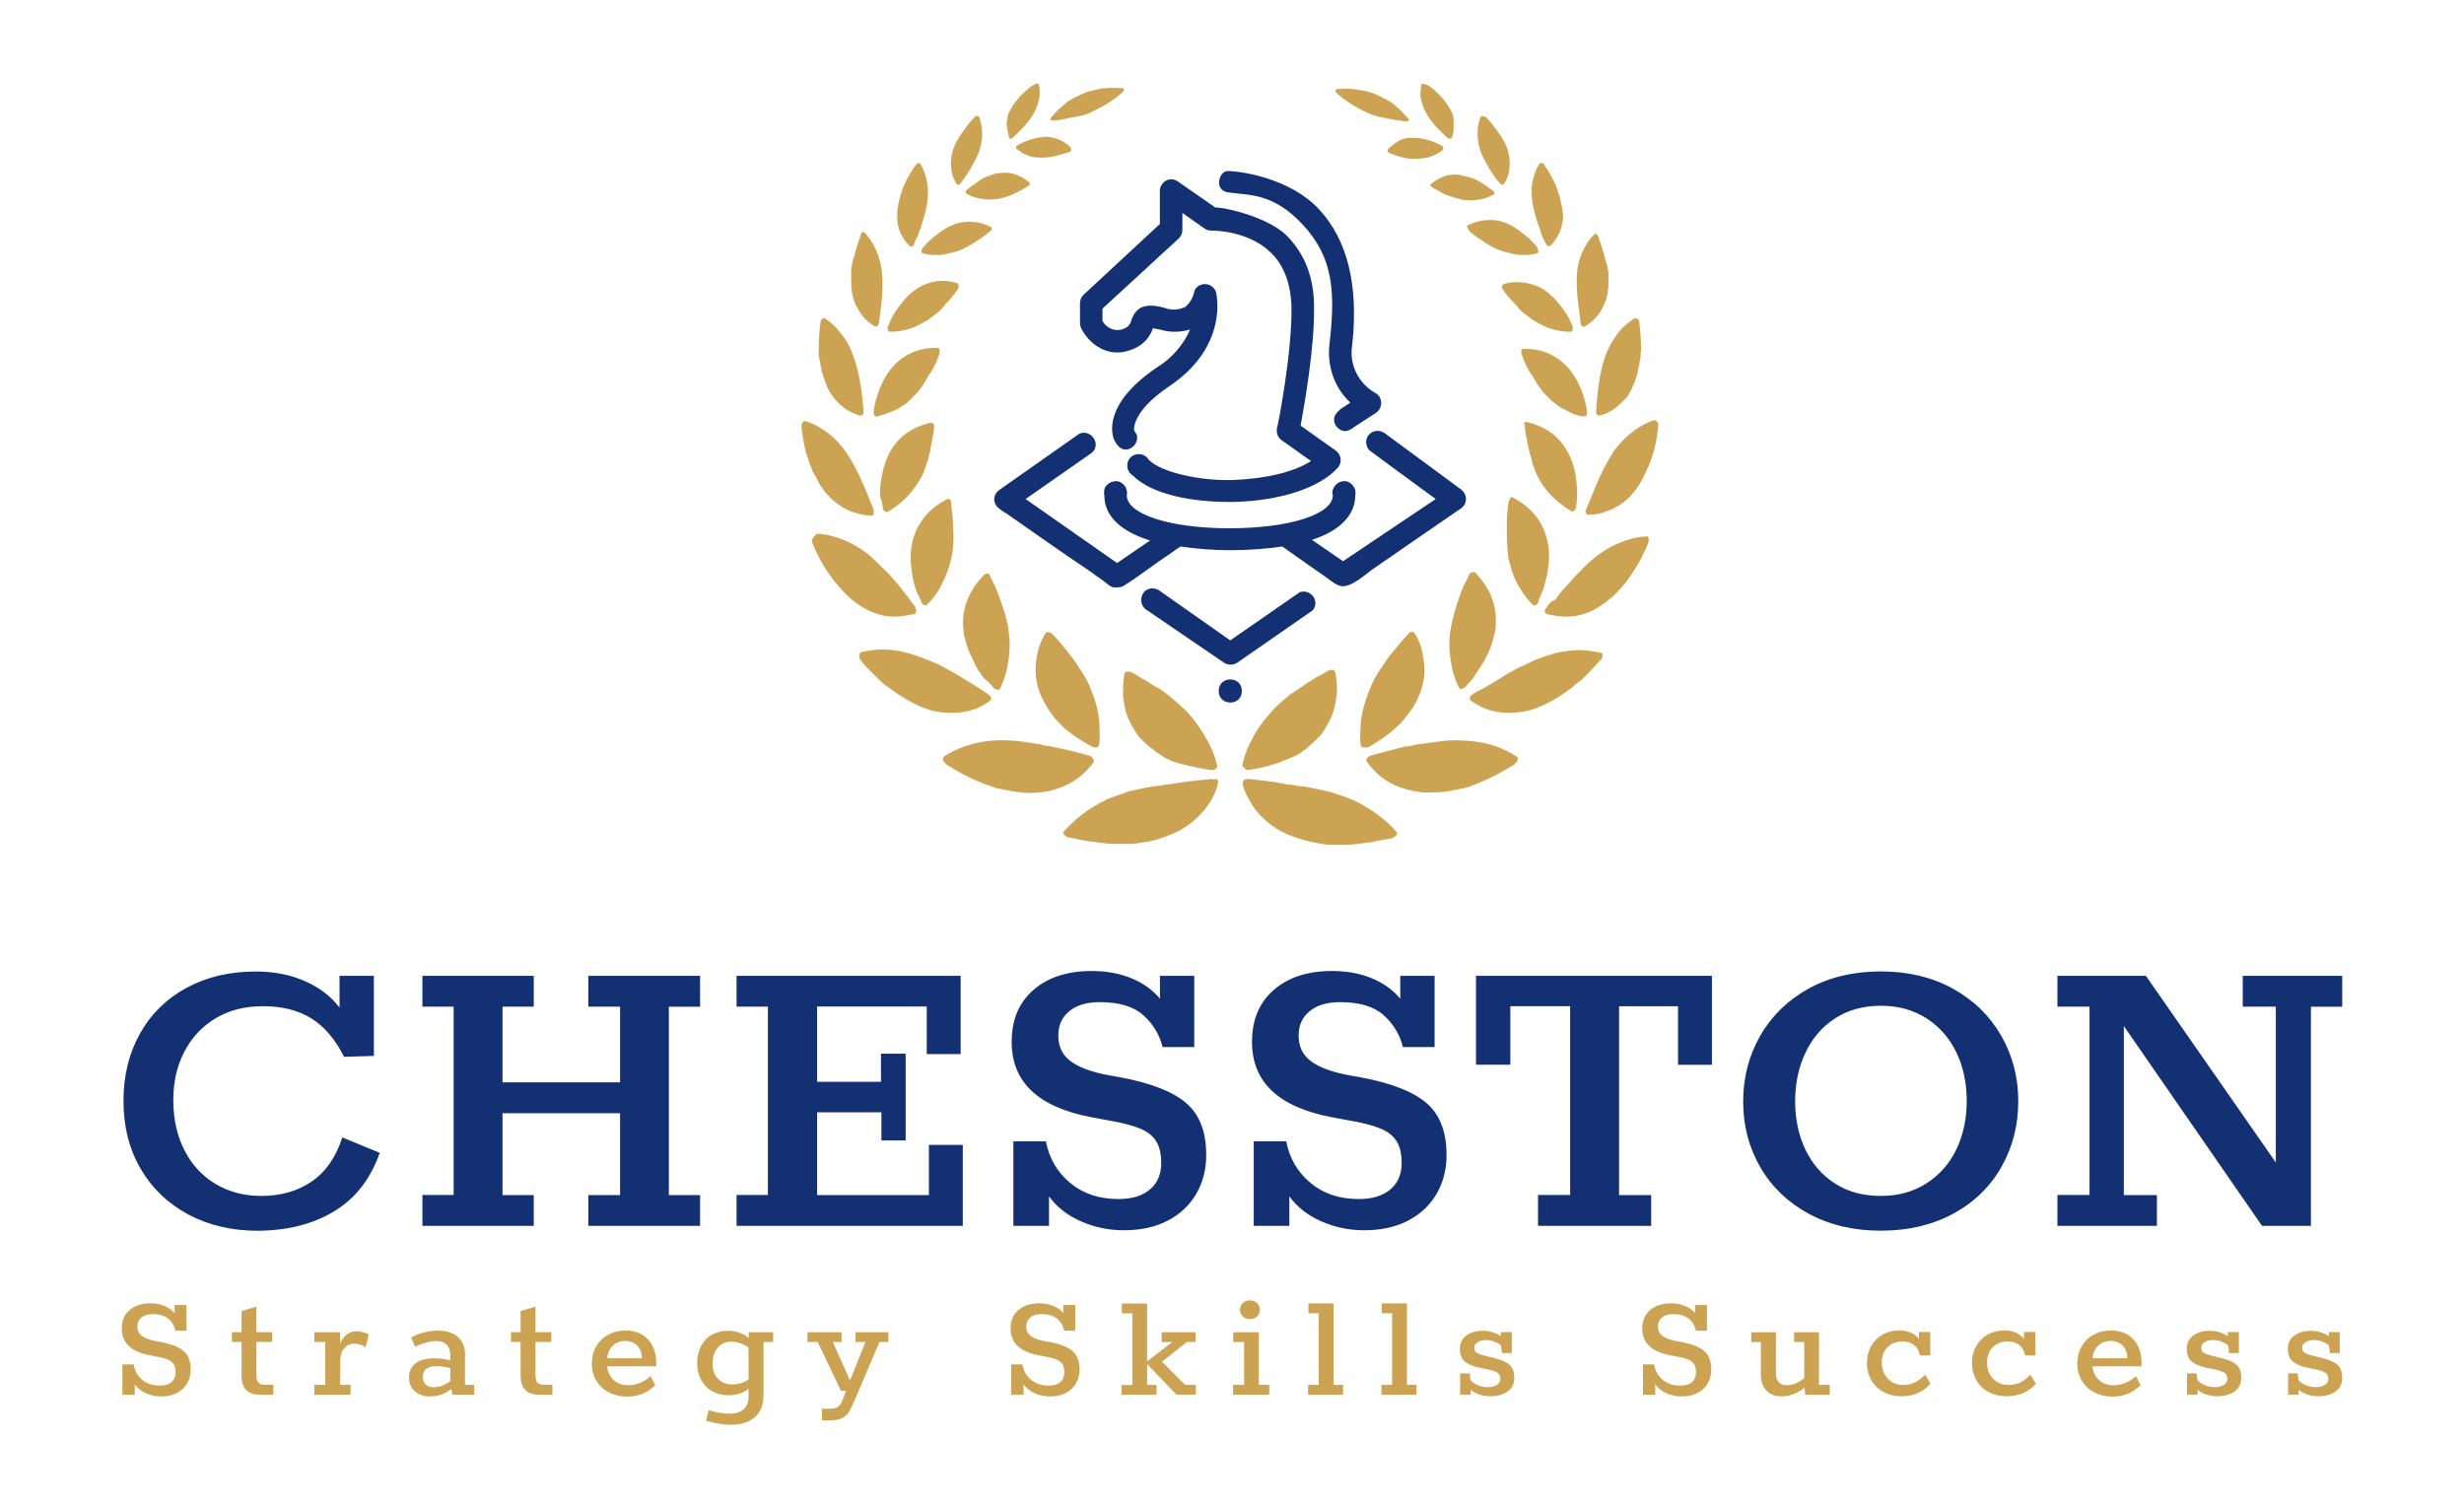<?xml version="1.0" encoding="UTF-8"?> <!-- Generator: Adobe Illustrator 26.4.1, SVG Export Plug-In . SVG Version: 6.00 Build 0) --> <svg xmlns="http://www.w3.org/2000/svg" xmlns:xlink="http://www.w3.org/1999/xlink" id="Слой_1" x="0px" y="0px" viewBox="0 0 2863.5 1753" style="enable-background:new 0 0 2863.5 1753;" xml:space="preserve"> <style type="text/css"> .st0{fill:#133172;} .st1{fill:#CCA352;} </style> <g> <path class="st0" d="M441.3,1339.7l-43.5-17.9c-7.5,23.2-19.4,40.3-35.8,51.4c-16.4,11.1-35.8,16.6-58.3,16.6 c-19.8,0-37.4-4.6-53-13.8c-15.5-9.2-27.6-22.2-36.3-39.2c-8.7-16.9-13-36.4-13-58.5c0-20.8,4.2-39.5,12.8-56 c8.5-16.5,20.6-29.5,36.3-38.9c15.7-9.4,34.1-14.1,55.2-14.1c22.2,0,40.8,4.7,56,14.1c15.1,9.4,27.9,24.3,38.1,44.7l34.7-1V1134 h-39.9v36.9c-9.9-13-23.2-23.2-40.2-30.7c-16.9-7.5-36-11.2-57.5-11.2c-30,0-56.7,6.3-80,18.9c-23.3,12.6-41.4,30.3-54.2,53.2 c-12.8,22.8-19.2,48.9-19.2,78.3c0,29.7,6.6,55.9,19.9,78.8c13.3,22.8,31.8,40.5,55.5,53.2c23.7,12.6,50.7,18.9,81,18.9 c34.8-0.3,64.3-7.9,88.7-22.8C413.2,1392.6,430.7,1370,441.3,1339.7L441.3,1339.7z M490.9,1424.6h129.4v-35.8H584v-95.1h136.6v95.1 h-36.9v35.8h129.9v-35.8h-36.3v-218.9h36.3V1134H683.7v35.8h36.9v88H584v-88h36.3V1134H490.9v35.8h36.3v218.9h-36.3V1424.6 L490.9,1424.6z M856,1424.6h262.9v-94.1h-39.4v58.3H949.6v-96.2h74.7v32.7h28.2v-100.8h-28.7v32.7h-74.2v-87.5H1077v55.3h39.4V1134 H856v35.8h36.4v218.9H856V1424.6L856,1424.6z M1378.5,1281.9c-15.5-13.3-40.7-23.2-75.5-29.7l-14.3-2.6c-20.1-3.7-35-9.2-44.5-16.4 c-9.6-7.1-14.3-17-14.3-29.7c0-12,4.2-21.4,12.8-28.4c8.5-7,20.3-10.5,35.2-10.5c22.5,0,39.4,5,50.7,15.1 c11.3,10.1,18.8,22.4,22.5,37.1h36.8V1134h-39.9v26.6c-8.5-10.3-19.6-18.2-33.2-23.8c-13.6-5.6-29-8.4-46-8.4 c-28.3,0-50.9,7.3-67.8,22c-16.9,14.7-25.3,34.8-25.3,60.4c0,46.7,30.8,75.8,92.5,87.5l19.4,3.6c16,2.7,28.4,5.9,37.1,9.5 c8.7,3.6,15,8.5,18.9,14.8c3.9,6.3,5.9,14.7,5.9,25.3c0,13.3-4.5,23.6-13.3,30.9c-8.8,7.4-20.9,11-36.3,11 c-22.5,0-41.2-6.2-56.2-18.7s-24.4-28.5-28.2-48.3h-37.8v98.2h41.4v-34.3c8.9,12.3,21.2,22,36.9,28.9c15.7,7,32.4,10.5,50.1,10.5 c19.8,0,36.9-3.8,51.2-11.3c14.3-7.5,25.3-17.9,33-31.2c7.7-13.3,11.5-28.3,11.5-45C1401.8,1315.3,1394.1,1295.2,1378.5,1281.9 L1378.5,1281.9z M1657.8,1281.9c-15.5-13.3-40.7-23.2-75.5-29.7l-14.3-2.6c-20.1-3.7-35-9.2-44.5-16.4c-9.6-7.1-14.3-17-14.3-29.7 c0-12,4.2-21.4,12.8-28.4c8.5-7,20.3-10.5,35.3-10.5c22.5,0,39.4,5,50.6,15.1c11.3,10.1,18.8,22.4,22.5,37.1h36.8V1134h-39.9v26.6 c-8.5-10.3-19.6-18.2-33.2-23.8c-13.6-5.6-29-8.4-46-8.4c-28.3,0-50.9,7.3-67.8,22c-16.9,14.7-25.3,34.8-25.3,60.4 c0,46.7,30.9,75.8,92.6,87.5l19.4,3.6c16,2.7,28.4,5.9,37.1,9.5c8.7,3.6,15,8.5,18.9,14.8c4,6.3,5.9,14.7,5.9,25.3 c0,13.3-4.5,23.6-13.3,30.9c-8.9,7.4-21,11-36.4,11c-22.5,0-41.2-6.2-56.2-18.7c-15-12.5-24.4-28.5-28.2-48.3h-37.8v98.2h41.4 v-34.3c8.9,12.3,21.2,22,36.9,28.9c15.7,7,32.4,10.5,50.1,10.5c19.8,0,36.9-3.8,51.2-11.3c14.3-7.5,25.3-17.9,33-31.2 c7.7-13.3,11.5-28.3,11.5-45C1681.1,1315.3,1673.3,1295.2,1657.8,1281.9L1657.8,1281.9z M1787.5,1424.6h131.4v-35.8h-37.3v-219.4 h68.5v68h39.4V1134h-274.2v103.3h39.9v-68h69.5v219.4h-37.3V1424.6L1787.5,1424.6z M2102,1410.5c24.2,13.1,52.2,19.7,83.9,19.7 c31.7,0,59.7-6.6,83.9-19.7c24.2-13.1,42.9-31.2,56-54.2c13.1-23,19.7-48.5,19.7-76.5c0-27.9-6.7-53.5-20-76.5 c-13.3-23-32-41.2-56.2-54.5c-24.2-13.3-52-19.9-83.4-19.9c-31.7,0-59.7,6.6-83.9,19.9c-24.2,13.3-43,31.6-56.3,54.7 c-13.3,23.2-19.9,48.8-19.9,76.7c0,27.9,6.6,53.3,19.9,76.2C2059,1379.4,2077.8,1397.4,2102,1410.5L2102,1410.5z M2238.8,1375.2 c-15.2,9.7-32.8,14.6-52.9,14.6c-20.5,0-38.1-4.7-53.2-14.3c-15-9.6-26.5-22.7-34.5-39.4c-8-16.7-12-35.5-12-56.3 c0-20.8,4-39.6,12-56.5c8-16.9,19.5-30.2,34.5-39.9c15-9.7,32.7-14.6,53.2-14.6c20.2,0,37.7,4.9,52.9,14.6 c15.2,9.7,26.7,23,34.8,39.7c8,16.7,12,35.5,12,56.2c0,20.8-4,39.5-12,56.3C2265.6,1352.3,2254,1365.5,2238.8,1375.2L2238.8,1375.2 z M2391,1424.6h115.6v-35.8h-38.4v-196.4l160.6,232.2h56.8v-254.7h36.4V1134h-115.6v35.8h38.4v181.1L2493.8,1134H2391v35.8h37.3 v218.9H2391V1424.6"></path> <path class="st1" d="M213.2,1569.8c-5.6-4.7-14.7-8.2-27.2-10.4l-4.7-0.9c-7.4-1.3-12.8-3.3-16.3-6c-3.5-2.6-5.3-6.3-5.3-10.9 c0-4.4,1.6-7.9,4.7-10.6c3.1-2.6,7.5-3.9,13.1-3.9c14.4,0,23.2,6.4,26.5,19.3h12.7v-29.8h-13.8v9.4c-3.1-3.7-7-6.5-11.8-8.4 c-4.9-2-10.2-3-16.1-3c-10.2,0-18.3,2.6-24.4,7.8c-6.1,5.2-9.1,12.3-9.1,21.4c0,16.9,11.1,27.3,33.3,31.3l6.4,1.3 c5.9,0.9,10.4,2.1,13.6,3.5c3.2,1.3,5.5,3.2,7,5.4c1.5,2.3,2.2,5.4,2.2,9.3c0,5-1.6,8.9-4.8,11.6c-3.2,2.7-7.7,4-13.4,4 c-8.3,0-15.2-2.2-20.6-6.8c-5.4-4.5-8.7-10.4-9.9-17.8h-13.1v35.3h14.4v-12.1c3.2,4.4,7.5,7.8,13,10.3c5.5,2.5,11.6,3.7,18,3.7 c7,0,13.1-1.4,18.2-4.1c5.1-2.7,9-6.5,11.7-11.2c2.7-4.7,4.1-10,4.1-15.9C221.7,1581.7,218.8,1574.5,213.2,1569.8L213.2,1569.8z M280.8,1599.3c0,14.4,7.3,21.5,21.7,21.5h15.2v-11.6h-10.3c-3.5,0-5.9-0.9-7.3-2.7c-1.5-1.8-2.1-4.8-2.1-9.1v-37.9h18.4v-11.4 h-18.4v-29.6l-17.3,5.1v24.5h-11.2v11.4h11.2V1599.3L280.8,1599.3z M428.6,1550.6c-5-2.3-9.8-3.5-14.5-3.5 c-8.4,0-14.7,4.9-18.9,14.5v-13.4h-29.9v11.4h12.7v49.8h-12.7v11.4h42.1v-11.4h-12.1l0.2-28.2c0-6.1,1.5-10.9,4.6-14.4 c3.1-3.5,6.9-5.3,11.4-5.3s9,1.4,13.4,4.1L428.6,1550.6L428.6,1550.6z M551.1,1609.4h-10.7v-36.2c0-8.2-2.8-14.7-8.4-19.6 c-5.6-4.8-13.2-7.3-23.1-7.3c-5,0-10.3,0.7-15.9,2c-5.6,1.4-10.7,3.4-15.2,6.1l4.6,10.7c4.2-2.1,8.5-3.7,12.9-4.9 c4.4-1.2,8.3-1.8,11.7-1.8c5.1,0,9.2,1.4,12,4.1c2.8,2.7,4.2,6.6,4.2,12v6.4c-6.4-1.6-12.7-2.4-18.9-2.4c-8.6,0-15.6,1.8-20.9,5.5 c-5.4,3.7-8.1,9.4-8.1,17.3c0,6.3,2.3,11.4,6.8,15.5c4.5,4,10.4,6,17.8,6c4.8,0,9.1-0.7,13-2.1c3.9-1.4,7.8-3.6,11.7-6.5l1.1,6.6 h25.4V1609.4L551.1,1609.4z M494.7,1608.9c-2.2-2.2-3.4-5.1-3.4-8.7c0-4.4,1.5-7.6,4.4-9.6c2.8-2,6.6-2.9,11.1-2.9 c5.5,0,11,0.7,16.5,2.2v15.2c-6.5,4.7-13,7-19.3,7C500.1,1612.2,497,1611.1,494.7,1608.9L494.7,1608.9z M605.1,1599.3 c0,14.4,7.3,21.5,21.7,21.5H642v-11.6h-10.3c-3.4,0-5.8-0.9-7.3-2.7c-1.4-1.8-2.1-4.8-2.1-9.1v-37.9h18.4v-11.4h-18.4v-29.6 l-17.3,5.1v24.5h-11.2v11.4h11.2V1599.3L605.1,1599.3z M762.6,1587.8v-3.9c0-11.4-3.2-20.6-9.6-27.4c-6.4-6.9-15.1-10.3-26.3-10.3 c-7.3,0-13.9,1.6-19.8,4.8c-5.9,3.2-10.6,7.7-14,13.5c-3.4,5.9-5.1,12.6-5.1,20.2c0,7.6,1.8,14.3,5.4,20.1 c3.5,5.8,8.4,10.3,14.7,13.5c6.3,3.2,13.3,4.7,21.2,4.7c6.7,0,12.8-1.2,18.3-3.6c5.5-2.5,10.2-5.7,14.1-9.8l-5.5-10.4 c-3.6,3.3-7.5,5.9-12.1,7.8c-4.5,1.9-9.2,2.8-14,2.8c-6.6,0-12.1-2-16.5-5.9c-4.4-3.9-7.1-9.3-7.9-16.1H762.6L762.6,1587.8z M745.9,1578.4h-40.4c0.7-6.3,3-11.2,6.8-14.7c3.8-3.6,8.5-5.4,14.3-5.4c5.8,0,10.4,1.8,14,5.4 C744.1,1567.2,745.9,1572.1,745.9,1578.4L745.9,1578.4z M898.4,1548.2h-28.3v6.6c-3.1-2.6-6.8-4.6-10.9-6.1 c-4.2-1.5-8.5-2.2-12.8-2.2c-7,0-13.2,1.5-18.7,4.4c-5.5,2.9-9.7,7.2-12.8,13c-3.1,5.7-4.7,12.4-4.7,20.1c0,7.6,1.6,14.2,4.7,19.9 c3.2,5.7,7.5,10.1,13.1,13.1c5.5,3,11.8,4.5,18.8,4.5c8.7,0,16.4-2.5,23.1-7.5v8.7c0,6.8-1.9,11.8-5.8,15.1 c-3.9,3.4-9.4,5.1-16.6,5.1c-6.9,0-14.9-1.4-23.9-4.2l-3.1,12.3c10.2,3.2,19.7,4.7,28.7,4.7c11.7,0,20.9-2.8,27.8-8.6 c6.9-5.8,10.3-14.5,10.3-26.1v-61.4h11.2V1548.2L898.4,1548.2z M834.6,1602.5c-4.2-4.3-6.4-10.2-6.4-17.6c0-8.2,2-14.6,6-19 c4-4.5,9.2-6.7,15.8-6.7c6.6,0,13.2,2.2,19.8,6.6l0.2,37.1c-5.6,4-11.9,6-18.7,6C844.5,1608.9,838.9,1606.8,834.6,1602.5 L834.6,1602.5z M955.2,1637.2v13.4h9c6.1,0,10.9-0.8,14.4-2.6c3.5-1.7,6.1-4.2,8.1-7.4c2-3.2,4.4-8.3,7.4-15.4l27.9-65.6h10.4 v-11.4h-38.2v11.4h11.6l-18,44.7l-19.9-44.7H978v-11.4h-39.7v11.4h12l27,56.6h6.1l-3.7,9.4c-1.2,3.4-2.6,5.9-4,7.5 c-1.4,1.6-3.1,2.7-5,3.2c-1.9,0.6-4.5,0.8-7.8,0.8H955.2L955.2,1637.2z M1246.1,1569.8c-5.6-4.7-14.7-8.2-27.2-10.4l-4.7-0.9 c-7.4-1.3-12.8-3.3-16.3-6c-3.5-2.6-5.3-6.3-5.3-10.9c0-4.4,1.6-7.9,4.7-10.6c3.1-2.6,7.5-3.9,13.1-3.9c14.4,0,23.2,6.4,26.5,19.3 h12.7v-29.8h-13.8v9.4c-3.1-3.7-7-6.5-11.8-8.4c-4.9-2-10.2-3-16.1-3c-10.2,0-18.3,2.6-24.4,7.8c-6.1,5.2-9.1,12.3-9.1,21.4 c0,16.9,11.1,27.3,33.3,31.3l6.4,1.3c5.9,0.9,10.4,2.1,13.6,3.5c3.2,1.3,5.5,3.2,7,5.4c1.5,2.3,2.2,5.4,2.2,9.3 c0,5-1.6,8.9-4.8,11.6c-3.2,2.7-7.7,4-13.4,4c-8.3,0-15.2-2.2-20.6-6.8c-5.4-4.5-8.7-10.4-9.9-17.8h-13.1v35.3h14.4v-12.1 c3.2,4.4,7.5,7.8,13.1,10.3c5.5,2.5,11.5,3.7,18,3.7c7,0,13.1-1.4,18.2-4.1c5.1-2.7,9-6.5,11.7-11.2c2.7-4.7,4.1-10,4.1-15.9 C1254.6,1581.7,1251.8,1574.5,1246.1,1569.8L1246.1,1569.8z M1303.3,1620.8h40.8v-11.4h-11v-24.2l34.2,35.6h22.5v-11.4h-12.5 l-26.9-27l28.9-22.8h10.1v-11.4H1350v11.4h12.3l-29.2,22.5v-67.3h-29.4v11.4h12.2v83.3h-12.5V1620.8L1303.3,1620.8z M1444.3,1529.9 c2.2,2.1,5,3.1,8.3,3.1s6.1-1.1,8.3-3.1c2.2-2.1,3.2-4.6,3.1-7.7c0-3.2-1.1-5.8-3.2-7.9c-2.1-2.1-4.9-3.1-8.2-3.1s-6.1,1.1-8.3,3.1 c-2.2,2.1-3.3,4.7-3.3,7.9C1441,1525.2,1442.1,1527.8,1444.3,1529.9L1444.3,1529.9z M1432.9,1620.8h42.1v-11.4h-12.1v-61.2h-29.8 v11.4h12.7v49.8h-12.8V1620.8L1432.9,1620.8z M1520.2,1620.8h40.6v-11.4h-11v-94.7h-29.2v11.4h11.9v83.3h-12.3V1620.8 L1520.2,1620.8z M1605.5,1620.8h40.6v-11.4h-11v-94.7h-29.3v11.4h12v83.3h-12.3V1620.8L1605.5,1620.8z M1753.6,1585.5 c-4.1-3.3-10.4-5.9-19-7.8l-8.8-2.1c-4.5-1.1-7.8-2.3-9.7-3.6c-1.9-1.3-2.8-3.2-2.8-5.7c0-2.8,1.3-5,3.9-6.6 c2.6-1.6,5.8-2.4,9.6-2.4c3.2,0,6.4,0.6,9.7,1.8c3.3,1.2,5.9,2.6,7.9,4.5l1.1,8.8h11.4v-24.4h-12.7v4.9c-2.4-2-5.6-3.5-9.4-4.6 c-3.8-1.2-7.6-1.8-11.4-1.8c-7.9,0-14.4,1.9-19.4,5.6c-5,3.7-7.4,8.8-7.4,15.3c0,6.5,1.8,11.3,5.3,14.5c3.6,3.2,9.3,5.7,17.1,7.5 l9.2,1.8c5.9,1.3,9.9,2.7,12.1,4.1c2.2,1.4,3.3,3.9,3.3,7.3c0,2.8-1.3,5.1-4,6.8c-2.7,1.7-6.2,2.6-10.5,2.6 c-3.9,0-7.7-0.7-11.4-2.2c-3.7-1.5-6.7-3.5-8.9-6.1l-0.7-7.7h-11.2v24.8h12.3v-5.9c2.6,2.5,5.9,4.4,10.1,5.7c4.1,1.3,8.6,2,13.2,2 c7.7,0,14.2-1.8,19.4-5.5c5.3-3.7,7.9-9,7.9-16C1759.7,1593.9,1757.7,1588.7,1753.6,1585.5L1753.6,1585.5z M1980.3,1569.8 c-5.7-4.7-14.7-8.2-27.2-10.4l-4.8-0.9c-7.3-1.3-12.8-3.3-16.3-6c-3.5-2.6-5.3-6.3-5.3-10.9c0-4.4,1.6-7.9,4.7-10.6 c3.1-2.6,7.5-3.9,13.1-3.9c14.4,0,23.2,6.4,26.5,19.3h12.7v-29.8h-13.8v9.4c-3-3.7-7-6.5-11.8-8.4c-4.8-2-10.2-3-16.1-3 c-10.2,0-18.3,2.6-24.4,7.8c-6,5.2-9.1,12.3-9.1,21.4c0,16.9,11.1,27.3,33.3,31.3l6.4,1.3c5.9,0.9,10.4,2.1,13.6,3.5 c3.2,1.3,5.5,3.2,7,5.4c1.4,2.3,2.2,5.4,2.2,9.3c0,5-1.6,8.9-4.7,11.6c-3.2,2.7-7.7,4-13.5,4c-8.3,0-15.2-2.2-20.6-6.8 c-5.4-4.5-8.7-10.4-9.9-17.8h-13v35.3h14.3v-12.1c3.2,4.4,7.5,7.8,13.1,10.3c5.5,2.5,11.5,3.7,18,3.7c7,0,13.1-1.4,18.2-4.1 c5.1-2.7,9-6.5,11.8-11.2c2.7-4.7,4-10,4-15.9C1988.7,1581.7,1985.9,1574.5,1980.3,1569.8L1980.3,1569.8z M2126.4,1609.4h-12.5 v-61.2H2085v11.4h11.8v41.9c-6.7,5.5-13.5,8.3-20.4,8.3c-4.2,0-7.3-1.2-9.4-3.7c-2.1-2.5-3.1-5.9-3.1-10.3v-47.6h-28.7v11.4h11.2 v38.4c0,7.2,2.1,13.1,6.2,17.8c4.1,4.6,10.2,6.9,18.3,6.9c9.1,0,17.8-3.4,26.3-10.1l0.6,8.3h28.7V1609.4L2126.4,1609.4z M2243.5,1608l-6.3-10.5c-3.7,3.9-7.5,6.9-11.4,8.9c-3.9,2-8.6,3-14.1,3c-7.4,0-13.4-2.4-17.9-7.3c-4.6-4.9-6.9-11.1-6.9-18.8 c0-7.3,2.2-13.1,6.6-17.6c4.4-4.5,10.2-6.8,17.3-6.8c5.5,0,10.1,1.4,13.6,4.2c3.6,2.8,5.8,6.8,6.8,12h12v-27.2h-13.2v8 c-2.4-3-5.4-5.4-9.3-7.2c-3.9-1.7-8.3-2.6-13.5-2.6c-7.3,0-13.7,1.6-19.3,4.8c-5.7,3.2-10.1,7.6-13.4,13.3 c-3.2,5.7-4.9,12.2-4.9,19.6c0,7.4,1.7,14.1,5.1,20c3.3,5.9,8.1,10.5,14.1,13.8c6.1,3.3,13,5,20.7,5 C2223.8,1622.7,2235.1,1617.8,2243.5,1608L2243.5,1608z M2365.9,1608l-6.3-10.5c-3.7,3.9-7.5,6.9-11.4,8.9c-3.9,2-8.7,3-14.2,3 c-7.3,0-13.3-2.4-17.9-7.3c-4.6-4.9-6.9-11.1-6.9-18.8c0-7.3,2.2-13.1,6.6-17.6c4.4-4.5,10.2-6.8,17.3-6.8c5.5,0,10.1,1.4,13.6,4.2 c3.5,2.8,5.8,6.8,6.7,12h12v-27.2h-13.3v8c-2.3-3-5.4-5.4-9.3-7.2c-3.9-1.7-8.4-2.6-13.5-2.6c-7.2,0-13.6,1.6-19.3,4.8 c-5.6,3.2-10.1,7.6-13.4,13.3c-3.2,5.7-4.9,12.2-4.9,19.6c0,7.4,1.7,14.1,5,20c3.4,5.9,8.1,10.5,14.2,13.8c6,3.3,13,5,20.7,5 C2346.2,1622.7,2357.6,1617.8,2365.9,1608L2365.9,1608z M2488.8,1587.8v-3.9c0-11.4-3.2-20.6-9.5-27.4 c-6.4-6.9-15.1-10.3-26.3-10.3c-7.3,0-13.8,1.6-19.8,4.8c-6,3.2-10.6,7.7-14,13.5c-3.4,5.9-5.1,12.6-5.1,20.2 c0,7.6,1.8,14.3,5.4,20.1c3.5,5.8,8.4,10.3,14.7,13.5c6.3,3.2,13.3,4.7,21.1,4.7c6.8,0,12.9-1.2,18.3-3.6 c5.4-2.5,10.1-5.7,14.1-9.8l-5.5-10.4c-3.6,3.3-7.6,5.9-12.1,7.8c-4.5,1.9-9.2,2.8-14,2.8c-6.6,0-12.2-2-16.6-5.9 c-4.4-3.9-7-9.3-7.9-16.1H2488.8L2488.8,1587.8z M2472.1,1578.4h-40.4c0.7-6.3,3-11.2,6.8-14.7c3.8-3.6,8.6-5.4,14.3-5.4 c5.8,0,10.4,1.8,14,5.4C2470.3,1567.2,2472.1,1572.1,2472.1,1578.4L2472.1,1578.4z M2598.5,1585.5c-4.1-3.3-10.4-5.9-19-7.8 l-8.8-2.1c-4.5-1.1-7.8-2.3-9.7-3.6c-1.9-1.3-2.8-3.2-2.8-5.7c0-2.8,1.3-5,3.9-6.6c2.6-1.6,5.8-2.4,9.6-2.4c3.2,0,6.4,0.6,9.8,1.8 c3.3,1.2,5.9,2.6,7.9,4.5l1.1,8.8h11.4v-24.4H2589v4.9c-2.5-2-5.6-3.5-9.4-4.6c-3.8-1.2-7.6-1.8-11.4-1.8c-8,0-14.4,1.9-19.4,5.6 c-5,3.7-7.5,8.8-7.5,15.3c0,6.5,1.8,11.3,5.4,14.5c3.6,3.2,9.3,5.7,17.1,7.5l9.2,1.8c5.9,1.3,9.9,2.7,12.2,4.1 c2.2,1.4,3.3,3.9,3.3,7.3c0,2.8-1.4,5.1-4.1,6.8c-2.7,1.7-6.1,2.6-10.4,2.6c-3.9,0-7.8-0.7-11.5-2.2c-3.7-1.5-6.7-3.5-8.9-6.1 l-0.8-7.7h-11.2v24.8h12.3v-5.9c2.6,2.5,6,4.4,10.1,5.7c4.2,1.3,8.6,2,13.2,2c7.7,0,14.2-1.8,19.5-5.5s7.9-9,7.9-16 C2604.6,1593.9,2602.6,1588.7,2598.5,1585.5L2598.5,1585.5z M2715.8,1585.5c-4.1-3.3-10.4-5.9-19-7.8l-8.8-2.1 c-4.5-1.1-7.8-2.3-9.7-3.6c-1.9-1.3-2.8-3.2-2.8-5.7c0-2.8,1.3-5,3.9-6.6c2.6-1.6,5.8-2.4,9.6-2.4c3.2,0,6.4,0.6,9.7,1.8 c3.3,1.2,5.9,2.6,7.9,4.5l1.1,8.8h11.4v-24.4h-12.7v4.9c-2.4-2-5.6-3.5-9.4-4.6c-3.8-1.2-7.6-1.8-11.4-1.8 c-7.9,0-14.4,1.9-19.4,5.6c-5,3.7-7.4,8.8-7.4,15.3c0,6.5,1.8,11.3,5.3,14.5c3.6,3.2,9.3,5.7,17.1,7.5l9.2,1.8 c5.9,1.3,9.9,2.7,12.1,4.1c2.2,1.4,3.3,3.9,3.3,7.3c0,2.8-1.3,5.1-4,6.8c-2.7,1.7-6.2,2.6-10.5,2.6c-3.9,0-7.7-0.7-11.4-2.2 c-3.7-1.5-6.7-3.5-8.9-6.1l-0.7-7.7h-11.2v24.8h12.3v-5.9c2.6,2.5,5.9,4.4,10.1,5.7c4.1,1.3,8.6,2,13.2,2c7.7,0,14.2-1.8,19.4-5.5 c5.3-3.7,7.9-9,7.9-16C2721.9,1593.9,2719.8,1588.7,2715.8,1585.5"></path> <path class="st0" d="M1514,261.1c34.7,37.5,38.2,75.8,31.2,137.4c-3.5,25.5,5,51.7,24.1,69.4l-9.9,6.4c-6.4,4.9-10.6,9.9-8.5,17 c2.1,7.1,10.6,12,17,8.5c3.5-1.4,5.7-3.5,5.7-3.5l26.2-17c5.7-4.3,7.1-12.8,2.8-19.1c-1.4-1.4-2.8-2.8-4.3-3.5 c-19.8-11.3-30.5-33.3-26.9-55.3c7.8-70.1-5.7-123.3-39-158.7c-33.2-35.4-89.9-43.9-105.5-43.9c-7.1,0-11.3,9.2-9.9,16.3 c1.4,5,5,7.8,10.6,8.5C1450.3,227.1,1479.3,223.5,1514,261.1L1514,261.1"></path> <path class="st0" d="M1318.5,404.9c2.5-1.1,4.9-2.4,7.1-4c2.2-1.6,4.2-3.4,6.1-5.4c1.8-2,3.4-4.2,4.8-6.6c1.4-2.3,2.5-4.8,3.3-7.4 l7.8,1.4c11.3,3.5,24.1,3.5,35.4,0c-7.8,18.4-21.3,33.3-38.2,43.9c-65.2,43.9-51.7,80.1-50.3,83.6c2.8,6.4,7.8,12.8,14.9,12 c7.1-0.7,12.8-7.8,12.1-14.9c0-2.8-2.1-5-3.5-7.1c0,0-4.3-21.2,41.1-51.7c69.4-46.8,54.6-107.7,53.9-109.8 c-2.8-7.1-10.6-10.6-17.7-7.8c-1,0.3-2,0.8-2.8,1.4c-0.9,0.6-1.7,1.3-2.4,2.1c-0.7,0.8-1.2,1.7-1.7,2.7c-0.4,1-0.7,2-0.9,3 c-1.4,6.4-5,12-9.9,16.3c-7.1,3.5-15.6,4.3-23.4,1.4c-22.7-6.4-34-2.1-39.7,14.9c-0.7,3.5-3.5,7.1-7.1,8.5 c-9.9,5-21.3,0.7-26.2-8.5v-14.2l88.6-81.5c2.8-2.8,4.3-6.4,4.3-9.9v-19.8l26.2,18.4c2.1,1.4,5,2.1,7.8,2.1 c0.7,0,41.8-0.7,68.7,25.5c15.6,14.9,23.4,36.8,24.1,63.8c0.7,53.9-16.3,140.3-17,141c-0.7,5,1.4,10.6,5.7,13.4l34,24.1 c-19.8,12.8-52.4,20.5-90,22c-37.6,1.4-83.7-8.5-98.5-23.4c-3.5-6.4-12-8.5-18.4-5c-6.4,3.5-8.5,12-5,18.4c1.4,2.1,2.8,3.5,5,5 c22.7,22.6,70.8,30.5,110.5,30.5h7.1c53.8-1.4,99.2-16.3,120.4-39.7c5-5.7,4.3-14.2-1.4-19.1l-0.7-0.7l-41.1-29.1 c4.2-23.4,16.3-90.7,15.6-138.1c0-34.7-11.3-62.3-31.9-82.9s-69.4-32.6-82.9-32.6l-43.9-30.5c-6.4-4.3-14.9-2.1-18.4,4.3 c-1.4,2.1-2.1,4.3-2.1,6.4v39l-88.6,82.2c-1.3,1.3-2.4,2.8-3.1,4.5s-1.1,3.5-1.1,5.4v23.4c0,2.1,0.7,4.3,1.4,5.7 C1264.7,398.5,1288.1,419.1,1318.5,404.9L1318.5,404.9"></path> <g> <path class="st0" d="M1611.1,504.8c-5.7-5-13.4-5.7-19.1-0.7c-5.7,5-5.7,13.5-0.7,19.1c1.4,1.4,77.2,56.7,77.2,56.7l-107.7,72.3 l-36.1-24.8c32.6-10.6,50.3-29.1,50.3-51.7c0.2-0.9,0.3-1.7,0.3-2.6c0-0.9-0.1-1.7-0.2-2.6c-0.1-0.9-0.4-1.7-0.7-2.5 c-0.3-0.8-0.7-1.6-1.1-2.3c-0.5-0.8-1-1.4-1.6-2.1c-0.6-0.7-1.2-1.2-1.9-1.8c-0.7-0.5-1.4-1-2.2-1.4c-0.8-0.4-1.6-0.7-2.4-1 c-0.9-0.2-1.7-0.3-2.6-0.3c-0.9,0-1.7,0.1-2.6,0.2c-0.9,0.2-1.7,0.4-2.5,0.7c-0.8,0.3-1.6,0.7-2.3,1.1c-0.7,0.5-1.4,1-2.1,1.6 c-0.6,0.6-1.2,1.2-1.8,1.9c-0.5,0.7-1,1.4-1.4,2.2c-0.4,0.8-0.7,1.6-1,2.4c-0.4,1-0.5,2.1-0.5,3.2c0,1.1,0.2,2.2,0.5,3.2 c0,22-50.3,38.3-119.7,38.3c-69.4,0.1-119.7-16.3-119.7-38.2c0.2-0.9,0.3-1.7,0.3-2.6c0-0.9-0.1-1.7-0.2-2.6 c-0.2-0.9-0.4-1.7-0.7-2.5c-0.3-0.8-0.7-1.6-1.1-2.3c-0.4-0.8-1-1.4-1.6-2.1c-0.6-0.7-1.2-1.2-1.9-1.8c-0.7-0.5-1.4-1-2.2-1.4 c-0.8-0.4-1.6-0.7-2.4-1c-7.1-1.4-15.6,3.5-16.3,9.9c-0.7,3.5,0,6.4,0,6.4c0,24.1,19.1,41.8,53.1,52.4l-38.3,26.2l-106.3-74.4 l77.2-53.9c5.7-5,5.7-13.5,0-19.1c-4.3-4.2-9.9-5-14.9-2.8l-92.8,65.2c-6.4,4.3-7.8,12.8-3.5,18.4c0.7,1.4,2.1,2.1,3.5,3.5 c2.8,2.1,5.7,4.3,8.5,5.7c7.1,5,14.2,9.9,21.3,14.9c9.2,6.4,19.1,13.5,28.3,19.8c9.9,7.1,19.8,13.5,29.8,20.5 c8.5,5.7,17,11.3,25.5,17.7c3.5,2.1,7.1,5,9.9,7.1c2.8,2.1,5.7,5,9.2,5.7h4.3c1.4,0,3.5,0,4.9-0.7c2.8-0.7,4.3-2.1,6.4-3.5 c2.8-1.4,5-3.5,7.8-5c5-3.5,9.9-7.1,14.9-10.6c9.9-7.1,19.8-14.2,30.5-21.3c2.8-2.1,5.7-4.3,9.2-6.4c19.1,2.8,38.2,4.3,57.4,4.3 c20.5,0,41.1-1.4,60.9-4.3c9.9,7.1,19.1,13.5,29.1,20.5c7.1,5,14.2,9.9,21.3,14.9c5,3.5,11.3,9.2,17.7,10.6 c12,2.1,29.1-14.2,38.2-20.5c14.2-9.9,29.1-19.8,43.2-29.8c19.8-13.5,39-26.9,58.8-40.4c5.7-4.3,7.1-12.8,2.1-19.1l-2.1-2.1 L1611.1,504.8L1611.1,504.8z M1429.7,744.2l-80.7-56.7c-5.7-5-14.2-5-19.1,0c-4.9,5.7-4.9,14.2,0,19.1c1.4,1.4,2.1,2.1,3.5,2.8 l89.3,60.9c4.3,2.8,10.6,2.8,14.9,0l87.8-60.9c5-5.7,4.3-14.2-2.1-19.1c-3.5-2.8-8.5-3.5-12.8-2.1L1429.7,744.2L1429.7,744.2z M1443.2,803c0,17.9-26.9,17.9-26.9,0C1416.3,785.1,1443.2,785.1,1443.2,803"></path> <path class="st1" d="M1183,168.5c-1,1-2.1,1-2.1,2.1v2.1c2.1,1,5.2,4.2,9.4,6.3c2.1,1,5.2,2.1,8.4,3.1c3.1,1,6.3,1,9.4,1 c14.7,1,28.3-5.2,34.6-6.3c1.1,0,1.1-1,2.1-2.1v-2.1c-1-2.1-4.2-5.2-8.4-7.3c-4.2-3.1-10.5-5.2-17.8-6.3 C1205.1,158,1188.3,165.4,1183,168.5L1183,168.5L1183,168.5z M1176.8,160.1c5.2-5.2,18.9-16.8,26.2-31.4 c3.1-7.3,5.2-13.6,5.2-18.9s0-9.4-1-11.5c0-1-1-1-2.1-1s-2.1,0-3.1,1c-6.3,3.1-22,16.8-28.3,30.4c-2.1,3.1-3.1,7.3-3.1,10.5 c-1,3.1-1,6.3,0,9.4c0,5.3,2.1,9.4,2.1,11.5c0,1,1,1,2.1,1C1174.7,161.2,1175.7,161.2,1176.8,160.1L1176.8,160.1L1176.8,160.1z M1124.3,219.9c-1,1-2.1,2.1-2.1,3.1s0,2.1,1,2.1c5.2,3.1,17.8,8.4,34.6,6.3c8.4-1,16.8-4.2,23.1-7.3c6.3-3.1,11.5-6.3,14.7-8.4 c1,0,1-1,1-2.1s0-2.1-1-2.1c-4.2-3.1-15.7-12.6-32.5-10.5c-4.2,0-8.4,1-12.6,3.1c-4.2,1-8.4,3.1-11.5,5.2 C1132.7,213.6,1127.5,217.8,1124.3,219.9L1124.3,219.9L1124.3,219.9z M1132.7,136c-3.1,3.1-8.4,9.4-13.6,16.8 c-5.2,7.3-10.5,15.7-12.6,25.2c-4.2,18.9,2.1,31.4,5.2,35.6c0,1,1,1,2.1,1c1,0,2.1-1,2.1-1c2.1-3.1,7.3-9.4,11.5-16.8 c2.1-4.2,4.2-7.3,6.3-11.5c2.1-4.2,4.2-8.4,5.2-12.6c5.2-17.8,1-31.5-1-36.7c0-1-1-1-2.1-1C1134.8,133.9,1133.8,135,1132.7,136 L1132.7,136L1132.7,136z M1071.9,289c-1,1-1,2.1-1,3.1s1,2.1,1,2.1c3.1,1,8.4,2.1,15.7,2.1c3.1,0,7.3,0,11.5-1l12.6-3.1 c9.4-3.1,17.8-8.4,24.1-12.6c7.3-4.2,12.6-9.4,15.7-11.5c1-1,1-2.1,1-2.1c0-1.1,0-2.1-1-2.1c-5.3-3.1-19.9-9.4-39.8-4.2 c-9.4,3.1-17.8,8.4-25.2,14.7c-2.1,1-3.1,3.1-5.2,4.2l-4.2,4.2C1075.1,284.8,1073,286.9,1071.9,289L1071.9,289L1071.9,289z M1063.6,192.6c-3.1,4.2-8.4,12.6-12.6,22c-4.2,9.4-7.3,21-8.4,32.5c0,5.2,0,10.5,1,14.7c1,4.2,2.1,8.4,4.2,11.5 c3.1,6.3,7.3,10.5,9.4,12.6c1,1,2.1,1,3.1,0c1,0,2.1-1,2.1-2.1v-1c1-2.1,2.1-5.2,4.2-8.4c1-2.1,1-4.2,2.1-6.3 c1-2.1,2.1-4.2,2.1-6.3c3.1-9.4,6.3-19.9,7.3-30.4c2.1-21-5.2-35.6-8.4-40.9c0-1-1-1-3.1-1L1063.6,192.6L1063.6,192.6 L1063.6,192.6z M1032.1,379.2c-1,1-1,3.2,0,4.2c0,1,1,2.1,2.1,2.1c3.1,0,10.5,0,17.8-2.1c4.2-1,8.4-2.1,12.6-4.2 c4.2-2.1,8.4-4.2,13.6-7.3l12.6-9.4l5.2-5.3c1-1,2.1-2.1,2.1-3.1l2.1-2.1c6.3-6.3,10.5-12.6,13.6-16.8v-1.1c0-1,1-2.1,0-3.1 c0-1-1-2.1-2.1-2.1c-7.3-2.1-24.1-6.3-44,5.2C1048.9,345.6,1035.3,368.7,1032.1,379.2L1032.1,379.2L1032.1,379.2z M999.6,275.4 c-2.1,5.2-5.2,15.7-8.4,27.2c0,1-1,3.1-1,4.2s0,3.1-1,4.2v10.5c0,6.3,0,12.6,1,18.9c1,6.3,3.1,11.5,5.2,15.7 c2.1,4.2,5.2,8.4,7.3,11.5c5.2,6.3,10.5,9.4,13.6,11.5h3.1c1-1,1-2.1,2.1-3.1v-1c1-10.5,6.3-36.7,3.1-60.8 c-3.1-24.1-14.7-38.8-19.9-44c-1-1-2.1-1-3.1,0C1000.7,272.3,999.6,273.3,999.6,275.4L999.6,275.4z M1015.3,478.7c0,1,0,3.1,1,4.2 c1,1,2.1,2.1,3.1,1c4.2-1,10.5-3.1,18.9-6.3c4.2-2.1,8.4-4.2,12.6-7.3c2.1-1,4.2-3.1,6.3-5.2l6.3-6.3c4.2-4.2,7.3-8.4,10.5-13.6 c1-2.1,3.1-4.2,4.2-7.3c1-2.1,3.1-4.2,4.2-6.3c5.2-8.4,8.4-16.8,9.4-21v-4.2c0-1-1-2.1-2.1-2.1c-4.2,0-11.5,0-19.9,2.1 c-8.4,2.1-17.8,6.3-27.3,14.7C1023.7,437.9,1016.4,467.2,1015.3,478.7L1015.3,478.7L1015.3,478.7z M953.5,375 c-1,6.3-2.1,18.9-2.1,32.5c0,3.1,0,7.3,1,10.5c1,3.1,1,7.3,2.1,10.5c1,7.3,4.2,13.6,6.3,19.9c1,3.2,3.1,6.3,4.2,8.4 c2.1,3.1,4.2,5.2,5.2,7.3c4.2,4.2,7.3,7.3,11.5,10.5c7.3,5.2,14.7,7.3,17.8,8.4c1,0,2.1,0,3.1-1s1-2.1,1-3.1v-1 c-1-11.5-3.1-41.9-12.6-66c-4.2-12.6-11.5-22-17.8-29.3c-5.2-6.3-11.5-10.5-14.7-12.6c-1-1-2.1,0-3.1,1 C954.6,371.8,953.5,372.9,953.5,375L953.5,375L953.5,375z M1025.8,589.8c0,2.1,1,3.1,2.1,4.2c1,1,2.1,1,3.1,1 c4.2-2.1,10.5-6.3,17.8-12.6c7.3-6.3,14.7-15.7,21-26.2c3.1-5.2,5.2-11.5,7.3-17.8c1-3.1,2.1-5.2,2.1-8.4c1-3.1,2.1-5.2,2.1-8.4 c2.1-10.5,4.2-19.9,4.2-25.2v-1c0-1,0-2.1-1-3.1c-1-1-2.1-1-3.1-1c-8.4,2.1-30.4,7.3-45.1,30.4c-7.3,11.5-10.5,25.2-12.6,37.7 c-1,6.3-1,12.6-1,17.8C1024.8,582.5,1025.8,586.7,1025.8,589.8L1025.8,589.8L1025.8,589.8z M931.5,496.6c1,7.3,2.1,21,7.3,35.6 c1,3.1,2.1,7.3,4.2,11.5c1,4.2,3.1,7.3,5.2,10.5c3.1,7.3,7.3,13.6,12.6,19.9c10.5,11.5,21,17.8,30.4,21c9.4,3.1,16.8,4.2,22,4.2 c1,0,2.1-1,2.1-2.1v-5.2c-5.2-11.5-15.7-43-32.5-67.1c-16.8-24.1-38.8-33.5-47.2-35.6c-1,0-2.1,0-3.1,2.1 C931.5,492.4,931.5,494.5,931.5,496.6L931.5,496.6L931.5,496.6z M1070.9,699.9c1,2.1,2.1,3.1,3.1,3.1c1,1,3.1,0,3.1,0 c3.1-3.1,9.4-9.4,14.7-18.9c5.2-9.4,10.5-21,13.6-34.6c3.1-13.6,3.1-27.2,2.1-38.8c0-11.5-2.1-21-2.1-27.2v-1c0-1-1-2.1-2.1-2.1 c-1-1-2.1-1-3.1,0c-8.4,4.2-30.4,16.8-38.8,45.1c-2.1,7.3-3.1,14.7-3.1,22c0,7.3,1,14.7,2.1,22c1,6.3,3.1,13.6,5.2,18.9 C1067.8,692.5,1069.8,696.7,1070.9,699.9L1070.9,699.9L1070.9,699.9z M944.1,630.7c3.1,8.4,9.4,22,18.9,35.6 c9.4,13.6,22,28.3,36.7,37.7c14.7,9.4,28.3,12.6,38.8,12.6c10.5,0,18.9-2.1,24.1-3.1c1,0,2.1-1,2.1-3.1c0-1,0-2.1-1-4.2v-1 c-2.1-3.1-5.2-6.3-8.4-11.5c-4.2-4.2-7.3-9.4-12.6-15.7c-5.2-5.2-9.4-11.5-15.7-16.8c-5.2-5.2-11.5-11.5-17.8-16.8 c-25.2-19.9-50.3-24.1-59.7-24.1c-1,0-2.1,1-2.1,2.1C943,626.5,943,628.6,944.1,630.7L944.1,630.7L944.1,630.7z M1154.7,799.5 c1,1,3.1,2.1,4.2,2.1c1,0,3.1,0,3.1-1c2.1-4.2,6.3-13.6,8.4-24.1c2.1-11.5,4.2-25.2,2.1-39.8c-1-14.7-6.3-29.3-10.5-40.9 c-1-3.1-2.1-5.2-3.1-8.4c-1-3.1-2.1-5.2-3.1-7.3l-5.2-10.5v-1c-1-1-1-2.1-3.1-2.1c-1,0-2.1,0-3.1,1c-7.3,7.3-26.2,27.2-25.2,58.7 c0,4.2,1,8.4,1,11.5c1,4.2,2.1,7.3,3.1,11.5c2.1,7.3,6.3,14.7,9.4,22c3.1,6.3,7.3,12.6,11.5,17.8 C1148.4,792.1,1152.7,796.3,1154.7,799.5L1154.7,799.5L1154.7,799.5z M1000.7,768c3.1,4.2,7.3,8.4,12.6,13.6l8.4,8.4 c3.1,3.1,6.3,6.3,10.5,8.4c14.7,11.5,32.5,22,50.3,27.3c17.8,4.2,33.5,3.1,45.1,0c11.5-3.1,18.9-8.4,23.1-11.5 c1.1-1,1.1-2.1,1.1-3.1c0-1-1.1-2.1-2.1-3.1l-1-1c-3.1-2.1-7.3-5.2-12.6-8.4c-5.2-3.1-11.5-7.3-18.9-11.5 c-6.3-4.2-14.7-8.4-22-12.6c-4.2-2.1-8.4-4.2-11.5-5.2c-4.2-2.1-8.4-3.1-12.6-5.2c-4.2-1-8.4-3.1-12.6-4.2 c-4.2-1-7.3-2.1-11.5-3.1c-7.3-1-14.7-2.1-19.9-2.1c-12.6,0-21,2.1-26.2,3.1c-1,0-2.1,2.1-2.1,3.1 C998.6,763.8,998.6,765.9,1000.7,768L1000.7,768L1000.7,768z M1269,867.6c2.1,1,3.1,1,5.2,1c2.1,0,2.1-1,3.1-3.1 c1-5.2,1-15.7,0-28.3c-1-12.6-5.2-26.2-11.5-40.9c-3.1-7.3-7.3-13.6-11.5-19.9l-6.3-9.4c-2.1-3.1-4.2-5.2-6.3-8.4 c-8.4-10.5-15.7-18.9-19.9-23.1h-1c-1.1-1-2.1-1-3.2-1c-1,0-2.1,1-3.1,2.1c-3.1,5.2-7.3,13.6-9.4,25.2c-2.1,11.5-3.1,26.2,3.1,43 c3.1,7.3,7.3,15.7,12.6,23.1c2.1,3.1,5.2,7.3,8.4,10.5l8.4,8.4C1250.1,857.1,1262.7,864.4,1269,867.6L1269,867.6L1269,867.6z M1270,881.2l-3.1-3.1h-1.1c-8.4-2.1-22-6.3-38.8-9.4c-4.2-1-8.4-2.1-12.6-2.1c-5.2-2.1-10.5-2.1-14.7-3.1 c-9.4-1-18.9-3.1-28.3-3.1c-18.9-1-35.6,2.1-48.2,6.3c-12.6,4.2-22,9.4-26.2,12.6c-1,1-1,2.1-1,4.2c1,2.1,2.1,3.1,4.2,5.2 c8.4,5.2,24.1,14.7,43,22c5.2,2.1,9.4,3.1,14.7,5.2l15.7,3.1c10.5,2.1,21,3.1,31.5,2.1c19.9-1,35.6-8.4,46.1-15.7 c10.5-7.3,16.8-15.7,19.9-19.9C1271.1,883.3,1271.1,882.3,1270,881.2L1270,881.2L1270,881.2z M1407.3,894.8c2.1,0,4.2,0,5.2-1 c1-1,2.1-2.1,2.1-3.1c-1-6.3-4.2-16.8-10.5-28.3c-6.3-11.5-14.7-25.2-26.2-36.7c-6.3-6.3-12.6-11.5-18.9-16.8 c-6.3-5.2-12.6-9.4-18.9-12.6c-6.3-4.2-11.5-7.3-15.7-9.4c-4.2-3.1-8.4-5.2-11.5-6.3h-4.2c-1,0-2.1,2.1-2.1,3.1 c-1,6.3-2.1,16.8-1,29.3c1,6.3,2.1,13.6,5.2,21c3.2,7.3,7.3,14.7,12.6,22l9.4,9.4c2.1,1,3.2,3.1,5.3,4.2c2.1,1,4.2,3.1,5.2,4.2 c4.2,2.1,7.3,5.2,11.5,7.3c4.2,2.1,8.4,4.2,12.6,5.2C1383.2,890.6,1398.9,893.8,1407.3,894.8L1407.3,894.8L1407.3,894.8z M1408.4,905.3h-1c-8.4,1-24.1,2.1-43,5.2c-4.2,1-9.4,1-14.7,2.1c-5.2,1-9.4,1-14.7,2.1c-5.2,1-10.5,2.1-14.7,3.1 c-5.2,1-10.5,2.1-14.7,4.2c-9.4,3.1-18.9,6.3-26.2,10.5c-7.3,4.2-14.7,8.4-19.9,12.6c-11.5,8.4-18.9,16.8-23.1,21 c-1,1-1,3.1,1,4.2c1,2.1,3.1,3.1,6.3,3.1c5.2,1,12.6,3.1,22,4.2c9.4,1,18.9,3.1,30.4,3.1h16.8c5.2,0,11.5-1,16.8-2.1 c11.5-1,22-5.2,32.5-9.4c19.9-8.4,32.5-21,40.9-32.5c8.4-11.5,11.5-22,12.6-27.3c0-1,0-3.1-2.1-4.2 C1411.5,906.4,1409.4,905.3,1408.4,905.3L1408.4,905.3L1408.4,905.3z M1303.6,102.5c-4.2,0-10.5-1.1-18.9,0c-4.2,0-8.4,1-12.6,2.1 c-4.2,1-9.4,2.1-13.6,4.2c-4.2,2.1-9.4,4.2-12.6,6.3c-2.1,1-4.2,2.1-5.2,3.1c-2.1,1-3.1,3.1-5.2,4.2c-6.3,5.2-10.5,10.5-13.6,13.6 c-1,1-1,2.1-1,3.1c1,1,2.1,1,3.1,1c4.2,0,10.5-1,18.9-3.1c2.1,0,4.2-1,5.3-1c2.1,0,4.2-1,6.3-1c4.2-1,8.4-2.1,12.6-4.2l12.6-6.3 c4.2-2.1,7.3-4.2,10.5-6.3c6.3-4.2,11.5-8.4,14.7-11.5c1-1,2.1-2.1,1-3.1C1306.7,102.5,1305.7,102.5,1303.6,102.5L1303.6,102.5 L1303.6,102.5z M1681.9,160.1c1,1,2.1,1,3.2,1s2.1,0,2.1-1c1-2.1,2.1-6.3,2.1-11.5v-9.4c0-3.1-1-7.3-3.1-10.5 c-7.3-14.7-22-27.3-28.3-30.4h-1c-1,0-2.1-1-3.1-1c-1,0-2.1,1-2.1,1c0,2.1-1,6.3-1,11.5s2.1,11.5,5.2,18.9 C1663.1,143.4,1676.7,154.9,1681.9,160.1L1681.9,160.1z M1675.6,169.6c-6.3-4.2-22-10.5-36.7-9.4c-7.3,0-13.6,3.1-17.8,6.3 c-4.2,3.1-7.3,6.3-8.4,7.3c0,1-1,1,0,2.1c0,1,1,1,2.1,2.1c6.3,2.1,19.9,8.4,34.6,6.3c4.2,0,7.3-1,9.4-1c3.2-1,5.2-2.1,8.4-3.1 c4.2-2.1,8.4-4.2,9.4-6.3c1,0,1-1,0-2.1C1677.7,170.6,1676.7,169.6,1675.6,169.6L1675.6,169.6L1675.6,169.6z M1742.7,212.5 c1,1,2.1,2.1,3.1,2.1c1,0,2.1,0,2.1-1c3.1-4.2,9.4-16.8,5.2-35.6c-2.1-9.4-7.3-17.8-12.6-25.2c-5.2-7.3-10.5-13.6-13.6-16.8h-1 c-1-1-2.1-1-3.1-1c-1,0-2.1,0-2.1,1c-2.1,5.2-6.3,18.9-1,36.7c1,4.2,3.1,8.4,5.2,12.6c2.1,4.2,4.2,7.3,6.3,11.5 C1735.4,203.1,1739.6,209.4,1742.7,212.5L1742.7,212.5L1742.7,212.5z M1663.1,216.7c3.1,2.1,8.4,5.3,14.7,8.4 c6.3,3.1,14.7,5.2,23.1,7.3c16.8,2.1,29.4-3.1,34.6-6.3c1,0,1-1,1-2.1s-1-2.1-1-2.1c-3.1-2.1-8.4-6.3-15.7-10.5 c-3.1-2.1-7.3-4.2-11.5-5.2l-12.6-3.1c-16.8-2.1-28.3,7.3-32.5,10.5c-1,1-1,1-1,2.1L1663.1,216.7L1663.1,216.7L1663.1,216.7z M1796.2,282.7c1,1,1,2.1,2.1,3.1h3.2c2.1-2.1,6.3-6.3,9.4-12.6c2.1-3.1,3.1-7.3,4.2-11.5c1-4.2,2.1-9.4,1-14.7 c-1-10.5-4.2-22-8.4-32.5c-4.2-9.4-9.4-17.8-12.6-22v-1c-1-1-2.1-2.1-3.1-2.1c-1,0-2.1,0-3.1,1c-3.1,5.2-11.5,21-8.4,40.9 c1,10.5,4.2,21,7.3,30.4c1,2.1,2.1,4.2,2.1,6.3c1,2.1,1,4.2,2.1,6.3L1796.2,282.7L1796.2,282.7L1796.2,282.7z M1707.1,268.1 c3.1,3.1,8.4,7.3,15.7,11.5c6.3,5.2,14.7,9.4,24.1,12.6l12.6,3.1c4.2,1,8.4,1,11.5,1c7.3,0,12.6-1,15.7-2.1c1,0,1-1,1-2.1 s0-2.1-1-3.1V288c-1-2.1-3.1-4.2-6.3-7.3c-1-1-2.1-3.1-4.2-4.2c-2.1-1-3.1-3.1-5.2-4.2c-7.3-6.3-15.7-11.5-25.2-14.7 c-18.9-5.2-33.5,1-39.8,4.2c-1,0-1,1-1,2.1C1706,266,1707.1,267,1707.1,268.1L1707.1,268.1L1707.1,268.1z M1837,376 c0,1,1,3.1,2.1,3.1c1,1,2.1,1,3.1,0c3.1-2.1,8.4-5.2,13.6-11.5c3.1-3.1,5.2-7.3,7.3-11.5c2.1-4.2,4.2-9.4,5.2-15.7 c1-6.3,1-12.6,1-18.9c0-3.1,0-6.3-1-9.4c0-2.1,0-3.2-1-4.2c0-1-1-3.1-1-4.2c-3.1-11.5-6.3-22-8.4-27.2v-1c-1-1-1-2.1-2.1-3.1 c-1-1-2.1-1-3.1,0c-5.2,5.2-17.8,19.9-19.9,44C1830.8,339.4,1836,364.5,1837,376L1837,376L1837,376z M1745.9,335.2 c2.1,4.2,7.3,10.5,13.6,16.8l2.1,2.1c1,1,2.1,2.1,2.1,3.1l5.2,5.3l12.6,9.4c5.2,3.1,9.4,5.2,13.6,7.3c4.2,2.1,8.4,3.2,12.6,4.2 c7.3,2.1,13.6,2.1,17.8,2.1c1,0,2.1-1,2.1-2.1v-4.2c-3.1-9.4-16.8-32.5-35.6-44c-19.9-10.5-37.7-7.3-44-5.2c-1,0-2.1,1-2.1,2.1 C1744.8,333.1,1744.8,334.1,1745.9,335.2L1745.9,335.2L1745.9,335.2z M1854.9,477.7c0,2.1,0,3.1,1,4.2c1,1,2.1,1,3.1,1 c4.2-1,10.5-3.1,17.8-8.4c4.2-3.2,7.3-6.3,11.5-10.5c2.1-2.1,4.2-4.2,5.2-7.3c2.1-3.1,3.1-5.2,4.2-8.4c3.1-6.3,5.2-13.6,6.3-19.9 c1-3.2,1-7.3,2.1-10.5c1-3.1,0-7.3,1-10.5c0-13.6-1-26.2-2.1-32.5v-1c0-1-1-3.1-2.1-3.1c-1-1-2.1-1-3.1-1 c-3.1,2.1-9.4,6.3-15.7,12.6c-6.3,7.3-12.6,16.8-17.8,29.3C1857,436.8,1855.9,466.2,1854.9,477.7L1854.9,477.7L1854.9,477.7z M1767.9,410.6c2.1,4.2,4.2,12.6,9.4,21c1,2.1,3.1,4.2,4.2,6.3c1,2.1,3.1,4.2,4.2,7.3c3.1,4.2,6.3,9.4,10.5,13.6l6.3,6.3 c2.1,2.1,4.2,3.1,6.3,5.2c4.2,3.2,8.4,5.2,12.6,7.3c7.3,4.2,14.7,6.3,18.9,6.3c1,0,2.1,0,3.1-1c1-1,1-2.1,1-3.1v-1 c-1-11.5-8.4-39.8-27.2-56.6c-9.4-8.4-18.9-12.6-27.2-14.7c-8.4-2.1-15.7-2.1-19.9-2.1c-1,0-2.1,1-2.1,2.1V410.6L1767.9,410.6 L1767.9,410.6z M1843.3,591.9c-1,2.1-1,3.1,0,4.2c0,1,1,2.1,2.1,2.1c4.2,0,12.6,0,22-4.2c9.4-3.1,21-9.4,30.4-21 c5.2-6.3,9.4-12.6,12.6-19.9c2.1-3.1,3.1-7.3,5.2-10.5c1.1-4.2,3.2-7.3,4.2-11.5c5.2-14.7,6.3-28.3,7.3-35.6v-1c0-2.1,0-3.1-1-4.2 c-1-1-2.1-2.1-3.1-2.1c-8.4,2.1-29.3,11.5-47.2,35.6C1859,549,1848.6,580.4,1843.3,591.9L1843.3,591.9L1843.3,591.9z M1772.1,495.5c0,5.2,2.1,14.7,4.2,25.2c1.1,3.1,1.1,5.2,2.1,8.4s2.1,5.2,2.1,8.4c2.1,6.3,4.2,11.5,7.3,17.8 c6.3,11.5,13.6,19.9,21,26.2c7.3,6.3,13.6,10.5,17.8,12.6c1,1,2.1,0,3.1-1s1-2.1,2.1-3.1v-1.1c0-3.1,1-7.3,1-12.6 c0-5.2,0-11.5-1-17.8c-1-12.6-5.2-26.2-12.6-37.7c-14.7-23.1-36.7-28.3-45.1-30.4c-1,0-2.1,0-3.1,1 C1772.1,493.4,1772.1,494.5,1772.1,495.5L1772.1,495.5L1772.1,495.5z M1797.2,706.2c-1,1-2.1,3.1-2.1,4.2c0,1,1,2.1,2.1,3.1 c4.2,1,13.6,3.1,24.1,3.1c10.5,0,25.2-3.1,38.8-12.6c14.7-9.4,27.2-23.1,36.7-37.7c9.4-13.6,15.7-28.3,18.9-35.6v-1 c0-2.1,1.1-3.1,0-4.2c0-2.1-1-2.1-2.1-2.1c-9.4,0-34.6,4.2-59.7,24.1c-6.3,5.2-12.6,10.5-17.8,16.8c-6.3,5.2-10.5,11.5-15.7,16.8 c-5.2,5.2-9.4,10.5-12.6,15.7C1801.4,698.8,1799.3,703,1797.2,706.2L1797.2,706.2L1797.2,706.2z M1753.2,583.5 c-1,5.2-2.1,15.7-2.1,27.2c0,11.5,0,25.2,2.1,38.8c3.2,13.6,7.3,25.2,13.6,34.6c5.2,9.4,11.5,15.7,14.7,18.9c1,1,2.1,1,3.1,0 c1,0,2.1-1,3.1-3.1v-1c1-3.1,3.1-7.3,5.2-12.6c2.1-5.2,3.1-11.5,5.2-18.9c1-6.3,2.1-14.7,2.1-22c0-7.3-1.1-14.7-3.2-22 c-8.4-28.3-30.4-40.9-38.8-45.1c-1-1-2.1,0-3.1,0C1754.2,581.5,1753.2,582.5,1753.2,583.5L1753.2,583.5L1753.2,583.5z M1711.3,806.8c-1,1-3.1,2.1-3.1,4.2c0,1,0,3.1,1,3.1c4.2,3.1,12.6,8.4,23.1,11.5c11.5,3.1,26.2,4.2,45.1,0 c17.8-5.2,35.6-15.7,50.3-27.3c3.1-3.1,7.3-6.3,10.5-8.4l8.4-8.4c5.2-5.2,9.4-10.5,12.6-13.6c0,0,0-1,1-1c1-1,2.1-3.1,2.1-5.2 s0-3.1-2.1-3.1c-5.2-1-14.7-3.1-26.2-3.1c-6.3,0-12.6,1-19.9,2.1c-3.1,1-7.3,1-11.5,3.1c-4.2,1-8.4,2.1-12.6,4.2 c-4.2,1-8.4,3.1-12.6,5.2c-4.2,2.1-8.4,4.2-11.5,5.2c-7.3,4.2-15.7,8.4-22,12.6c-6.3,4.2-13.6,8.4-18.9,11.5 C1718.6,802.6,1714.4,804.7,1711.3,806.8L1711.3,806.8L1711.3,806.8z M1707.1,668.4c-1.1,3.1-3.2,6.3-5.2,10.5 c-1,2.1-2.1,5.2-3.1,7.3c-1,2.1-2.1,5.2-3.1,8.4c-4.2,11.5-8.4,26.2-10.5,40.9c-2.1,14.7,0,28.3,2.1,39.8s6.3,19.9,8.4,24.1 c1,1,2.1,2.1,3.1,1c1,0,2.1-1,4.2-2.1l1-1c2.1-3.1,6.3-6.3,9.4-11.5c3.1-5.2,7.3-10.5,11.5-17.8c3.1-6.3,7.3-13.6,9.4-22 c1-4.2,2.1-7.3,3.1-11.5s1-8.4,1-11.5c1-31.4-17.8-51.4-25.2-58.7c-1,1-2.1,1-3.1,1C1709.2,665.3,1708.1,666.3,1707.1,668.4 L1707.1,668.4L1707.1,668.4z M1592.8,878.1c-2.1,1-3.2,2.1-4.2,3.1c-1,1-1,3.1,0,4.2c3.2,4.2,9.4,12.6,19.9,19.9 c10.5,7.3,25.2,13.6,46.1,15.7c10.5,0,21,0,31.5-2.1l15.7-3.1c5.2-1,9.4-3.1,14.7-5.2c18.9-7.3,34.6-16.8,43-22c0,0,1,0,1-1 c1-1,3.1-3.1,3.1-4.2c1-2.1,0-3.1-1-4.2c-5.2-3.1-13.6-8.4-26.2-12.6c-12.6-4.2-28.3-6.3-48.2-6.3c-9.4,0-18.9,2.1-28.3,3.1 c-5.2,1-10.5,1-14.7,2.1c-4.2,1-8.4,2.1-12.6,2.1C1615.9,871.8,1601.2,876,1592.8,878.1L1592.8,878.1L1592.8,878.1z M1584.5,868.6 h5.2c7.3-4.2,19.9-11.5,31.5-22c3.1-3.1,6.3-5.2,8.4-8.4c3.1-3.1,5.2-6.3,8.4-10.5c5.2-6.3,9.4-14.7,12.6-23.1 c6.3-15.7,5.2-30.4,3.1-43c-2.1-11.5-6.3-21-9.4-25.2c-1-1-2.1-2.1-3.1-2.1s-3.1,0-4.2,2.1c-4.2,4.2-11.5,12.6-19.9,23.1 c-2.1,2.1-4.2,5.2-6.3,8.4l-6.3,9.4c-4.2,6.3-8.4,12.6-11.5,21c-6.3,14.7-10.5,29.3-11.5,40.9c-1,12.6-1,22,0,28.3 C1581.3,867.6,1582.4,867.6,1584.5,868.6L1584.5,868.6L1584.5,868.6z M1451.3,905.3c-2.1,0-4.2,0-5.2,1c-1,1-2.1,2.1-2.1,4.2 c1,6.3,5.2,15.7,12.6,27.2c8.4,11.5,21,24.1,40.9,32.5c10.5,4.2,21,7.3,32.5,9.4c5.2,1,11.5,2.1,16.8,2.1h16.8 c10.5,0,21-2.1,30.4-3.1c8.4-2.1,16.8-3.1,22-4.2h1c2.1-1,4.2-2.1,5.2-3.1c1-2.1,2.1-3.1,1-4.2c-4.2-5.2-11.5-12.6-23.1-21 c-5.2-4.2-12.6-8.4-19.9-12.6c-7.3-4.2-16.8-7.3-26.2-10.5c-5.2-2.1-10.5-3.1-14.7-4.2c-5.2-1-10.5-2.1-14.7-3.1 c-5.3-1-9.4-2.1-14.7-2.1c-5.2-1-9.4-2.1-14.7-2.1C1476.5,907.4,1460.8,906.4,1451.3,905.3L1451.3,905.3L1451.3,905.3z M1450.3,894.8C1451.3,894.8,1451.3,894.8,1450.3,894.8c9.4-1,25.2-4.2,40.9-10.5c4.2-2.1,8.4-3.1,12.6-5.2 c4.2-2.1,8.4-4.2,11.5-7.3c2.1-1,4.2-2.1,5.2-4.2c2.1-1,3.2-3.1,5.2-4.2l9.4-9.4c5.2-7.3,9.4-14.7,12.6-22 c3.1-7.3,4.2-14.7,5.2-21c2.1-12.6,0-23.1-1-29.3c0-1-1-2.1-2.1-3.1h-4.2c-3.2,1-7.3,4.2-11.5,6.3c-5.2,2.1-10.5,6.3-15.7,9.4 c-6.3,4.2-11.5,8.4-18.9,12.6c-6.3,5.2-12.6,10.5-18.9,16.8c-11.5,12.6-21,25.2-26.2,36.7c-6.3,11.5-9.4,22-10.5,28.3 c0,1,0,3.1,2.1,3.1C1447.2,894.8,1449.2,894.8,1450.3,894.8L1450.3,894.8L1450.3,894.8z M1553,107.7c3.1,3.1,8.4,7.3,14.7,11.5 c3.2,2.1,6.3,4.2,10.5,6.3c4.2,2.1,7.3,4.2,12.6,6.3c4.2,2.1,8.4,3.1,12.6,4.2c2.1,0,4.2,1,6.3,1c2.1,1,4.2,1,5.2,1 c7.3,2.1,13.6,2.1,18.9,3.1c1,0,3.1,0,3.1-1c1.1-1,0-2.1-1-3.1c-3.1-3.1-7.3-8.4-13.6-13.6c-1-1-3.1-3.1-5.2-4.2 c-2.1-1-3.2-2.1-5.2-3.1l-12.6-6.3c-4.2-2.1-9.4-3.1-13.6-4.2c-4.2-1-8.4-1-12.6-2.1c-8.4-1-14.7,0-18.9,0c-1,0-2.1,1-3.1,2.1 C1552,104.6,1552,106.7,1553,107.7L1553,107.7"></path> </g> </g> </svg> 